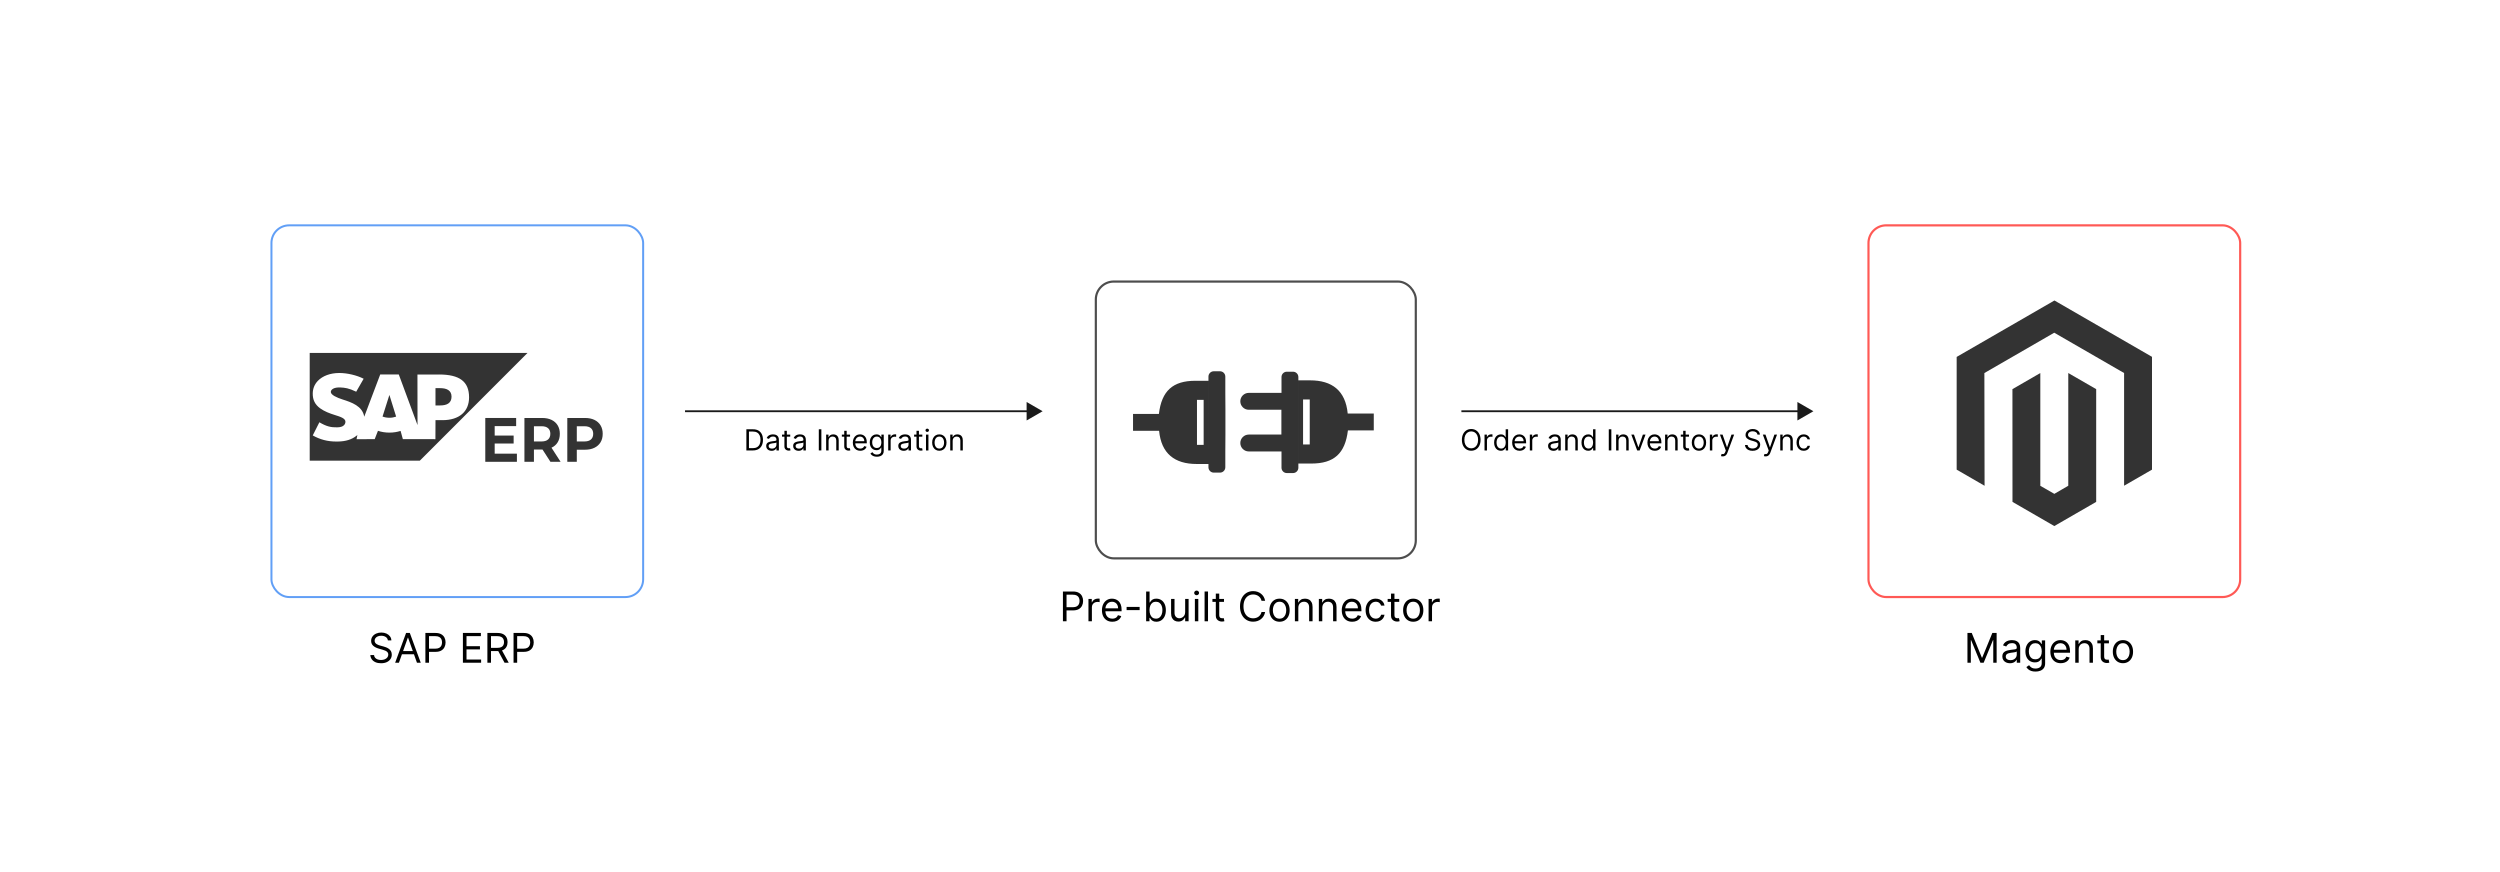<?xml version="1.0" encoding="UTF-8"?><svg id="Layer_1" xmlns="http://www.w3.org/2000/svg" xmlns:xlink="http://www.w3.org/1999/xlink" viewBox="0 0 860 300"><defs><filter id="drop-shadow-1" filterUnits="userSpaceOnUse"><feOffset dx="2" dy="2"/><feGaussianBlur result="blur" stdDeviation="4"/><feFlood flood-color="#333" flood-opacity=".1"/><feComposite in2="blur" operator="in"/><feComposite in="SourceGraphic"/></filter><filter id="drop-shadow-2" filterUnits="userSpaceOnUse"><feOffset dx="2" dy="2"/><feGaussianBlur result="blur-2" stdDeviation="4"/><feFlood flood-color="#333" flood-opacity=".1"/><feComposite in2="blur-2" operator="in"/><feComposite in="SourceGraphic"/></filter><filter id="drop-shadow-3" filterUnits="userSpaceOnUse"><feOffset dx="2" dy="2"/><feGaussianBlur result="blur-3" stdDeviation="4"/><feFlood flood-color="#333" flood-opacity=".1"/><feComposite in2="blur-3" operator="in"/><feComposite in="SourceGraphic"/></filter></defs><rect width="860" height="300" rx="4.239" ry="4.239" fill="#fff" stroke-width="0"/><path d="M133.432,220.298c-.06-.507-.304-.9-.731-1.18-.427-.28-.95-.42-1.57-.42-.453,0-.85.073-1.188.22-.339.146-.603.348-.79.605-.189.257-.283.548-.283.875,0,.273.066.507.198.703.131.195.301.356.507.485.207.128.424.233.65.315.227.082.435.148.625.198l1.04.28c.268.07.565.167.894.29.328.123.643.29.944.502s.552.482.748.812.295.735.295,1.215c0,.554-.144,1.054-.433,1.5-.288.447-.708.802-1.26,1.065-.552.263-1.222.395-2.008.395-.734,0-1.368-.119-1.903-.355-.535-.237-.955-.567-1.261-.99-.305-.424-.477-.915-.518-1.476h1.28c.033.387.165.706.393.958.229.252.519.439.871.56.352.122.731.182,1.138.182.473,0,.898-.077,1.274-.232.377-.155.676-.372.895-.65s.33-.605.33-.978c0-.34-.095-.617-.285-.83-.19-.213-.44-.387-.75-.52-.31-.133-.645-.25-1.005-.35l-1.261-.36c-.8-.23-1.434-.558-1.9-.985s-.7-.985-.7-1.675c0-.574.156-1.075.468-1.503.311-.429.731-.762,1.261-1.0.528-.238,1.119-.357,1.772-.357.66,0,1.247.118,1.761.352.513.235.921.556,1.223.963s.461.868.477,1.385h-1.2Z" stroke-width="0"/><path d="M137.232,227.979h-1.3l3.761-10.242h1.28l3.761,10.242h-1.301l-3.061-8.622h-.08l-3.061,8.622ZM137.713,223.978h5.241v1.1h-5.241v-1.1Z" stroke-width="0"/><path d="M146.335,227.979v-10.242h3.461c.804,0,1.461.144,1.973.433.512.288.892.677,1.138,1.167.247.49.37,1.037.37,1.641s-.122,1.152-.367,1.645c-.245.494-.623.886-1.133,1.178-.51.291-1.164.438-1.961.438h-2.481v-1.101h2.44c.551,0,.992-.095,1.326-.285.333-.19.575-.448.728-.773.151-.325.228-.692.228-1.103s-.076-.777-.228-1.101c-.152-.323-.397-.578-.733-.763-.336-.185-.783-.277-1.34-.277h-2.181v9.142h-1.24Z" stroke-width="0"/><path d="M159.238,227.979v-10.242h6.182v1.1h-4.941v3.461h4.621v1.1h-4.621v3.481h5.021v1.1h-6.262Z" stroke-width="0"/><path d="M167.66,227.979v-10.242h3.461c.8,0,1.457.136,1.971.407.513.272.894.644,1.14,1.118.247.473.37,1.012.37,1.615s-.123,1.139-.37,1.605c-.246.467-.625.833-1.135,1.098-.511.265-1.162.398-1.956.398h-2.8v-1.12h2.76c.547,0,.988-.08,1.323-.24s.578-.388.731-.683c.151-.295.228-.647.228-1.058s-.077-.769-.231-1.075-.398-.544-.735-.713c-.337-.168-.781-.252-1.335-.252h-2.181v9.142h-1.24ZM172.481,223.378l2.521,4.601h-1.44l-2.481-4.601h1.4Z" stroke-width="0"/><path d="M176.662,227.979v-10.242h3.461c.804,0,1.461.144,1.973.433.512.288.892.677,1.138,1.167.247.49.37,1.037.37,1.641s-.122,1.152-.367,1.645c-.245.494-.623.886-1.133,1.178-.51.291-1.164.438-1.961.438h-2.481v-1.101h2.44c.551,0,.992-.095,1.326-.285.333-.19.575-.448.728-.773.151-.325.228-.692.228-1.103s-.076-.777-.228-1.101c-.152-.323-.397-.578-.733-.763-.336-.185-.783-.277-1.34-.277h-2.181v9.142h-1.24Z" stroke-width="0"/><path d="M676.8,217.738h1.48l3.481,8.502h.12l3.481-8.502h1.48v10.242h-1.16v-7.782h-.1l-3.201,7.782h-1.12l-3.2-7.782h-.101v7.782h-1.16v-10.242Z" stroke-width="0"/><path d="M691.423,228.16c-.487,0-.929-.093-1.325-.278s-.712-.453-.945-.805c-.233-.352-.351-.777-.351-1.278,0-.44.087-.797.261-1.073.173-.275.405-.491.695-.647s.61-.274.962-.352c.352-.078.706-.141,1.063-.188.467-.06.846-.106,1.138-.138.291-.032.505-.086.64-.163.136-.077.203-.21.203-.4v-.04c0-.494-.135-.877-.403-1.15-.268-.273-.674-.41-1.218-.41-.564,0-1.005.123-1.325.37-.319.247-.545.51-.675.79l-1.12-.4c.2-.467.468-.831.803-1.093s.701-.445,1.1-.55c.398-.105.791-.158,1.178-.158.247,0,.531.029.854.087.321.059.633.178.935.357.302.18.553.452.753.815s.3.85.3,1.46v5.061h-1.18v-1.04h-.06c-.08.167-.213.345-.399.535-.188.19-.435.352-.746.485-.31.133-.689.2-1.135.2ZM691.602,227.099c.467,0,.861-.091,1.183-.275.322-.183.565-.42.731-.71s.248-.595.248-.915v-1.08c-.051.06-.159.114-.328.163-.168.048-.361.09-.58.125-.218.035-.43.065-.635.09s-.371.046-.498.062c-.307.04-.593.104-.857.193s-.478.22-.641.395c-.161.175-.242.413-.242.712,0,.41.152.72.458.928.305.208.692.312,1.162.312Z" stroke-width="0"/><path d="M700.205,231.02c-.57,0-1.06-.072-1.47-.217s-.751-.335-1.023-.57c-.272-.235-.487-.486-.647-.752l.94-.66c.106.14.241.301.405.482.163.182.388.34.673.475.285.135.659.203,1.122.203.62,0,1.132-.15,1.536-.45.403-.3.605-.77.605-1.41v-1.56h-.1c-.087.14-.21.312-.368.518s-.385.387-.68.545c-.295.158-.692.237-1.193.237-.62,0-1.176-.146-1.667-.44-.492-.293-.881-.72-1.166-1.28s-.428-1.24-.428-2.041c0-.787.139-1.473.416-2.058.276-.585.661-1.039,1.154-1.36.494-.322,1.065-.482,1.711-.482.5,0,.897.083,1.192.248s.522.352.681.56.28.379.367.513h.12v-1.22h1.141v7.902c0,.66-.149,1.198-.448,1.613-.298.415-.698.72-1.2.915-.502.195-1.06.292-1.673.292ZM700.165,226.799c.474,0,.874-.108,1.2-.325.327-.217.575-.528.745-.935.171-.407.256-.894.256-1.46,0-.553-.084-1.042-.25-1.465-.167-.423-.414-.755-.74-.995-.327-.24-.731-.36-1.211-.36-.5,0-.916.127-1.247.38-.332.253-.58.593-.745,1.02s-.248.9-.248,1.42c0,.534.084,1.004.253,1.413.168.409.418.729.75.96s.744.348,1.237.348Z" stroke-width="0"/><path d="M708.907,228.14c-.74,0-1.378-.164-1.913-.493s-.946-.789-1.235-1.38c-.288-.592-.433-1.281-.433-2.068,0-.787.144-1.481.433-2.083.289-.602.692-1.072,1.211-1.41s1.124-.508,1.817-.508c.4,0,.796.067,1.185.2s.745.349,1.065.647.575.693.765,1.183c.19.49.285,1.094.285,1.81v.5h-5.921v-1.02h4.721c0-.434-.086-.82-.258-1.16-.171-.34-.415-.608-.73-.805-.315-.197-.686-.295-1.113-.295-.47,0-.876.116-1.218.348-.342.232-.605.533-.787.903-.184.37-.275.767-.275,1.19v.68c0,.58.101,1.071.303,1.473.201.402.482.707.843.915.36.208.778.312,1.255.312.31,0,.591-.044.843-.132s.47-.222.652-.4c.184-.179.325-.401.426-.668l1.14.32c-.12.387-.321.726-.605,1.018-.284.292-.634.519-1.051.68s-.885.243-1.405.243Z" stroke-width="0"/><path d="M715.068,223.359v4.621h-1.181v-7.682h1.141v1.2h.1c.181-.39.453-.704.82-.943.367-.238.84-.357,1.421-.357.519,0,.975.106,1.365.317.39.212.693.532.91.96s.325.969.325,1.623v4.881h-1.181v-4.801c0-.603-.157-1.074-.47-1.413-.314-.338-.744-.508-1.291-.508-.377,0-.712.082-1.008.245-.295.164-.527.402-.697.715s-.255.693-.255,1.14Z" stroke-width="0"/><path d="M725.471,220.298v1h-3.981v-1h3.981ZM722.65,218.458h1.18v7.321c0,.334.05.583.147.748.099.165.226.275.381.33.154.055.319.083.492.083.13,0,.236-.008.32-.022.083-.015.149-.028.2-.038l.24,1.06c-.08.03-.192.061-.336.093-.143.031-.324.047-.545.047-.333,0-.659-.072-.978-.215-.318-.143-.582-.361-.79-.655-.209-.293-.312-.664-.312-1.11v-7.642Z" stroke-width="0"/><path d="M730.292,228.14c-.693,0-1.302-.165-1.823-.495s-.929-.792-1.22-1.385c-.292-.594-.439-1.287-.439-2.081,0-.8.146-1.498.439-2.096.291-.597.698-1.06,1.22-1.39s1.13-.495,1.823-.495,1.301.165,1.822.495c.522.33.929.793,1.221,1.39.292.597.438,1.295.438,2.096,0,.793-.145,1.487-.438,2.081-.292.593-.698,1.055-1.221,1.385-.521.33-1.129.495-1.822.495ZM730.292,227.079c.526,0,.96-.135,1.3-.405.341-.27.592-.625.756-1.065.163-.44.245-.917.245-1.43,0-.514-.082-.992-.245-1.435-.164-.443-.415-.802-.756-1.075-.34-.273-.773-.41-1.3-.41-.527,0-.96.137-1.301.41-.34.273-.592.632-.755,1.075s-.245.922-.245,1.435c0,.513.082.99.245,1.43s.415.795.755,1.065c.341.27.773.405,1.301.405Z" stroke-width="0"/><g filter="url(#drop-shadow-1)"><rect x="91.378" y="75.52" width="127.863" height="127.863" rx="6.078" ry="6.078" fill="none" stroke="#619ff6" stroke-miterlimit="10" stroke-width=".694"/><path d="M104.538,156.481h37.865l37.056-37.063h-74.921v37.063h0Z" fill="#333" fill-rule="evenodd" stroke-width="0"/><path d="M149,126.83h-7.399l.025,17.403-6.443-17.409h-6.389l-5.5,14.539c-.585-3.7-4.41-4.976-7.419-5.933-1.987-.638-4.097-1.577-4.075-2.615.017-.852,1.128-1.641,3.338-1.524,1.482.08,2.792.199,5.397,1.458l2.561-4.464c-2.375-1.209-5.66-1.973-8.353-1.975h-.017c-3.14,0-5.755,1.017-7.376,2.693-1.13,1.169-1.74,2.657-1.764,4.302-.041,2.263.788,3.868,2.531,5.15,1.473,1.079,3.356,1.779,5.016,2.293,2.047.634,3.719,1.186,3.698,2.361-.017.428-.178.829-.486,1.151-.511.527-1.293.725-2.376.746-2.09.044-3.638-.284-6.105-1.743l-2.279,4.522c2.465,1.402,5.082,2.105,8.055,2.105l.669-.005c2.588-.047,4.688-.667,6.357-2.01.096-.077.181-.154.27-.232l-.28,1.443,6.243-.02,1.12-2.868c1.178.402,2.517.624,3.938.624,1.385,0,2.688-.211,3.844-.59l.781,2.833,11.201.011.027-6.538h2.384c5.761,0,9.167-2.932,9.167-7.849-.002-5.476-3.313-7.861-10.359-7.861ZM131.956,141.707c-.861,0-1.668-.15-2.362-.413l2.336-7.375h.045l2.298,7.396c-.692.247-1.48.393-2.318.393h.001ZM149.433,137.469h-1.626v-5.944h1.627c2.166,0,3.896.722,3.896,2.934-.002,2.29-1.73,3.01-3.896,3.01h-.001Z" fill="#fff" fill-rule="evenodd" stroke-width="0"/><path d="M104.538,119.418h75.772v37.063h-75.772v-37.063Z" fill="none" stroke-width="0"/><path d="M168.17,154.06h7.644v2.8h-10.875v-15.078h10.614v2.8h-7.384v9.477ZM167.929,147.835h6.762v2.736h-6.762v-2.736Z" fill="#333" stroke-width="0"/><path d="M178.402,156.861v-15.078h6.08c1.257,0,2.341.219,3.25.657.91.439,1.612,1.066,2.107,1.885.494.819.742,1.788.742,2.908,0,1.134-.248,2.107-.742,2.918-.495.811-1.197,1.429-2.107,1.853-.909.424-1.993.636-3.25.636h-4.294l1.484-1.508v5.729h-3.271ZM181.673,151.519l-1.484-1.659h4.113c.989,0,1.738-.23,2.247-.69.509-.46.763-1.105.763-1.938s-.254-1.476-.763-1.928c-.509-.453-1.258-.679-2.247-.679h-4.113l1.484-1.659v8.552ZM187.351,156.861l-3.531-5.471h3.491l3.531,5.471h-3.491Z" fill="#333" stroke-width="0"/><path d="M193.15,156.861v-15.078h6.08c1.257,0,2.341.219,3.25.657.91.439,1.612,1.066,2.107,1.885.494.819.742,1.788.742,2.908,0,1.134-.248,2.107-.742,2.918-.495.811-1.197,1.44-2.107,1.885-.909.445-1.993.668-3.25.668h-4.294l1.484-1.572v5.729h-3.271ZM196.421,151.519l-1.484-1.659h4.113c.989,0,1.738-.23,2.247-.69.509-.46.763-1.105.763-1.938s-.254-1.476-.763-1.928c-.509-.453-1.258-.679-2.247-.679h-4.113l1.484-1.659v8.552Z" fill="#333" stroke-width="0"/></g><g filter="url(#drop-shadow-2)"><rect x="640.759" y="75.52" width="127.863" height="127.863" rx="6.078" ry="6.078" fill="#fff" stroke="#ff5955" stroke-miterlimit="10" stroke-width=".75"/><polygon points="704.725 101.368 671.093 120.781 671.093 159.556 680.693 165.107 680.626 126.323 704.657 112.452 728.688 126.323 728.688 165.09 738.288 159.556 738.288 120.748 704.725 101.368" fill="#333" stroke-width="0"/><polygon points="709.487 165.098 704.691 167.886 699.869 165.124 699.869 126.323 690.277 131.865 690.294 170.648 704.682 178.961 719.087 170.648 719.087 131.865 709.487 126.323 709.487 165.098" fill="#333" stroke-width="0"/></g><line x1="235.644" y1="141.465" x2="354.086" y2="141.465" fill="none" stroke="#1a1a1a" stroke-miterlimit="10" stroke-width=".637"/><polygon points="353.156 144.643 358.66 141.465 353.156 138.286 353.156 144.643" fill="#1a1a1a" stroke-width="0"/><line x1="502.719" y1="141.465" x2="619.236" y2="141.465" fill="none" stroke="#1a1a1a" stroke-miterlimit="10" stroke-width=".637"/><polygon points="618.306 144.643 623.81 141.465 618.306 138.286 618.306 144.643" fill="#1a1a1a" stroke-width="0"/><g filter="url(#drop-shadow-3)"><rect x="374.966" y="94.854" width="110.067" height="95.222" rx="6.171" ry="6.171" fill="#fff" stroke="#4d4d4d" stroke-miterlimit="10" stroke-width=".75"/><path d="M419.509,127.549v5.599l.036,5.809v8.533l-.036,5.809v5.447c0,1.012-.824,1.835-1.835,1.835h-2.131c-1.012,0-1.835-.824-1.835-1.835v-31.197c0-1.012.824-1.835,1.835-1.835h2.131c1.012,0,1.835.824,1.835,1.835h0ZM412.053,135.561l.004,15.479h-2.297v-15.476s2.294-.004,2.294-.004h0ZM438.835,158.898v-5.599h-11.264c-1.597,0-2.904-1.308-2.904-2.904h0c0-1.597,1.308-2.904,2.904-2.904h11.227v-8.533h-11.227c-1.597,0-2.904-1.308-2.904-2.904h0c0-1.597,1.308-2.904,2.904-2.904h11.264s0-5.447,0-5.447c0-1.012.824-1.835,1.835-1.835h2.131c1.012,0,1.835.824,1.835,1.835v31.197c0,1.012-.824,1.835-1.835,1.835h-2.131c-1.008.004-1.835-.824-1.835-1.835h0ZM446.255,150.885v-15.476s2.297,0,2.297,0v15.476s-2.297,0-2.297,0h0ZM444.633,157.456l4.483.004c7.796,0,11.61-3.461,12.568-11.404h8.894v-5.809h-8.966c-.759-7.861-5.383-11.408-12.932-11.408h-4.046v28.618h0ZM413.711,128.99l-4.483-.004c-7.796,0-11.614,3.464-12.568,11.404l-8.897.004v5.809h8.966c.759,7.861,5.383,11.408,12.932,11.408h4.046s.004-28.621.004-28.621h0Z" fill="#333" fill-rule="evenodd" stroke-width="0"/></g><path d="M258.997,154.95h-2.244v-7.273h2.344c.705,0,1.309.145,1.81.435s.887.706,1.154,1.247.401,1.188.401,1.941c0,.757-.135,1.409-.404,1.955-.271.546-.663.965-1.18,1.257-.516.292-1.144.439-1.882.439ZM257.634,154.169h1.307c.602,0,1.1-.116,1.495-.348s.69-.562.884-.991c.194-.428.291-.939.291-1.53,0-.587-.096-1.093-.287-1.518-.192-.425-.478-.752-.859-.981-.382-.229-.856-.343-1.424-.343h-1.406v5.71Z" stroke-width="0"/><path d="M265.431,155.078c-.346,0-.659-.066-.941-.197-.281-.131-.505-.322-.671-.572-.166-.249-.248-.552-.248-.907,0-.312.061-.566.185-.762s.287-.349.493-.46.434-.194.684-.25.501-.1.755-.133c.331-.043.601-.075.808-.098s.358-.061.455-.116c.096-.054.144-.149.144-.284v-.029c0-.35-.096-.623-.286-.816-.19-.194-.478-.291-.864-.291-.4,0-.714.088-.941.263-.228.175-.387.362-.479.561l-.795-.284c.142-.332.332-.59.569-.776.238-.186.499-.316.781-.391.283-.075.561-.112.837-.112.175,0,.377.021.606.062s.449.126.664.254c.214.128.392.321.534.579.142.258.213.604.213,1.037v3.594h-.838v-.739h-.043c-.057.119-.151.245-.284.38-.132.135-.309.25-.528.345-.221.095-.489.142-.807.142ZM265.559,154.325c.331,0,.611-.065.84-.195s.401-.298.519-.504.176-.422.176-.65v-.767c-.035.043-.113.082-.232.116-.12.034-.257.064-.412.089s-.306.046-.451.064c-.145.018-.264.032-.353.044-.218.029-.421.074-.608.137-.189.063-.34.156-.455.281-.114.124-.172.293-.172.506,0,.291.108.511.325.659.216.148.491.222.825.222Z" stroke-width="0"/><path d="M271.839,149.496v.71h-2.827v-.71h2.827ZM269.836,148.189h.838v5.199c0,.237.035.414.104.531.07.117.16.195.27.234.11.039.228.059.351.059.092,0,.168-.005.227-.016.06-.011.106-.019.143-.027l.17.753c-.057.021-.136.043-.237.065-.102.022-.231.034-.388.034-.236,0-.468-.051-.694-.152-.226-.102-.413-.257-.56-.465-.148-.208-.222-.471-.222-.789v-5.426Z" stroke-width="0"/><path d="M274.707,155.078c-.346,0-.659-.066-.941-.197-.281-.131-.505-.322-.671-.572-.166-.249-.248-.552-.248-.907,0-.312.061-.566.185-.762s.287-.349.493-.46.434-.194.684-.25.501-.1.755-.133c.331-.043.601-.075.808-.098s.358-.061.455-.116c.096-.054.144-.149.144-.284v-.029c0-.35-.096-.623-.286-.816-.19-.194-.478-.291-.864-.291-.4,0-.714.088-.941.263-.228.175-.387.362-.479.561l-.795-.284c.142-.332.332-.59.569-.776.238-.186.499-.316.781-.391.283-.075.561-.112.837-.112.175,0,.377.021.606.062s.449.126.664.254c.214.128.392.321.534.579.142.258.213.604.213,1.037v3.594h-.838v-.739h-.043c-.057.119-.151.245-.284.38-.132.135-.309.25-.528.345-.221.095-.489.142-.807.142ZM274.835,154.325c.331,0,.611-.065.84-.195s.401-.298.519-.504.176-.422.176-.65v-.767c-.035.043-.113.082-.232.116-.12.034-.257.064-.412.089s-.306.046-.451.064c-.145.018-.264.032-.353.044-.218.029-.421.074-.608.137-.189.063-.34.156-.455.281-.114.124-.172.293-.172.506,0,.291.108.511.325.659.216.148.491.222.825.222Z" stroke-width="0"/><path d="M282.549,147.677v7.273h-.881v-7.273h.881Z" stroke-width="0"/><path d="M285.034,151.669v3.281h-.839v-5.455h.81v.853h.07c.128-.277.322-.5.583-.669.26-.169.597-.254,1.008-.254.37,0,.692.075.97.225.277.15.492.378.646.682.153.304.231.689.231,1.152v3.466h-.838v-3.409c0-.428-.111-.763-.334-1.003s-.527-.361-.916-.361c-.268,0-.506.058-.716.174-.209.116-.374.285-.495.508s-.181.492-.181.81Z" stroke-width="0"/><path d="M292.421,149.496v.71h-2.827v-.71h2.827ZM290.418,148.189h.838v5.199c0,.237.035.414.104.531.07.117.16.195.27.234.11.039.228.059.351.059.092,0,.168-.005.227-.016.06-.011.106-.019.143-.027l.17.753c-.057.021-.136.043-.237.065-.102.022-.231.034-.388.034-.236,0-.468-.051-.694-.152-.226-.102-.413-.257-.56-.465-.148-.208-.222-.471-.222-.789v-5.426Z" stroke-width="0"/><path d="M295.914,155.064c-.525,0-.979-.117-1.358-.35-.38-.233-.672-.56-.877-.98-.205-.42-.307-.91-.307-1.468s.102-1.052.307-1.479.491-.761.859-1.002.799-.36,1.291-.36c.284,0,.565.047.842.142.276.095.529.248.756.46.228.212.409.492.544.84.135.348.202.777.202,1.286v.355h-4.204v-.724h3.352c0-.308-.06-.583-.183-.824-.122-.241-.295-.432-.519-.571s-.487-.21-.79-.21c-.334,0-.622.083-.864.247-.243.165-.43.378-.56.641-.131.263-.195.544-.195.845v.483c0,.412.071.76.215,1.045.143.286.343.502.599.65.255.148.553.222.891.222.221,0,.42-.031.599-.094.179-.062.333-.157.464-.284.13-.127.231-.285.302-.474l.81.228c-.086.274-.229.516-.43.723s-.45.368-.746.483-.629.172-.998.172Z" stroke-width="0"/><path d="M301.653,157.11c-.405,0-.753-.052-1.044-.155-.291-.102-.533-.238-.727-.405-.192-.167-.346-.345-.46-.534l.668-.469c.076.099.172.213.288.343.115.129.274.241.477.337.202.096.468.144.797.144.44,0,.804-.106,1.09-.319.287-.213.43-.547.43-1.002v-1.108h-.07c-.061.099-.149.222-.262.367s-.273.275-.482.387c-.21.112-.492.169-.847.169-.44,0-.836-.104-1.185-.312-.35-.208-.625-.511-.827-.909-.203-.398-.304-.881-.304-1.449,0-.559.098-1.045.294-1.461.197-.415.471-.738.82-.966.351-.228.756-.342,1.215-.342.355,0,.638.059.847.176.21.117.371.249.483.398s.199.27.261.364h.085v-.867h.81v5.611c0,.469-.106.851-.318,1.145-.212.295-.496.512-.853.65-.356.139-.752.208-1.188.208ZM301.625,154.113c.336,0,.62-.077.853-.231.231-.154.408-.376.528-.664.121-.289.182-.634.182-1.037,0-.393-.06-.74-.178-1.04-.118-.3-.294-.536-.525-.707-.232-.17-.519-.256-.859-.256-.355,0-.65.09-.886.27-.236.18-.412.421-.529.725-.117.303-.176.639-.176,1.008,0,.379.06.713.179,1.003.12.29.298.517.533.682s.528.247.879.247Z" stroke-width="0"/><path d="M305.545,154.95v-5.455h.81v.824h.057c.1-.27.279-.489.539-.657.261-.168.555-.252.881-.252.061,0,.139.001.231.003.092.002.162.006.209.011v.852c-.028-.007-.093-.018-.193-.034-.101-.015-.207-.023-.317-.023-.266,0-.502.055-.709.165-.207.11-.37.262-.49.455-.119.193-.179.413-.179.659v3.452h-.839Z" stroke-width="0"/><path d="M310.871,155.078c-.346,0-.659-.066-.941-.197-.281-.131-.505-.322-.671-.572-.166-.249-.248-.552-.248-.907,0-.312.061-.566.185-.762s.287-.349.493-.46.434-.194.684-.25.501-.1.755-.133c.331-.043.601-.075.808-.098s.358-.061.455-.116c.096-.054.144-.149.144-.284v-.029c0-.35-.096-.623-.286-.816-.19-.194-.478-.291-.864-.291-.4,0-.714.088-.941.263-.228.175-.387.362-.479.561l-.795-.284c.142-.332.332-.59.569-.776.238-.186.499-.316.781-.391.283-.075.561-.112.837-.112.175,0,.377.021.606.062s.449.126.664.254c.214.128.392.321.534.579.142.258.213.604.213,1.037v3.594h-.838v-.739h-.043c-.057.119-.151.245-.284.38-.132.135-.309.25-.528.345-.221.095-.489.142-.807.142ZM310.999,154.325c.331,0,.611-.065.84-.195s.401-.298.519-.504.176-.422.176-.65v-.767c-.035.043-.113.082-.232.116-.12.034-.257.064-.412.089s-.306.046-.451.064c-.145.018-.264.032-.353.044-.218.029-.421.074-.608.137-.189.063-.34.156-.455.281-.114.124-.172.293-.172.506,0,.291.108.511.325.659.216.148.491.222.825.222Z" stroke-width="0"/><path d="M317.278,149.496v.71h-2.827v-.71h2.827ZM315.275,148.189h.838v5.199c0,.237.035.414.104.531.07.117.16.195.27.234.11.039.228.059.351.059.092,0,.168-.005.227-.016.06-.011.106-.019.143-.027l.17.753c-.057.021-.136.043-.237.065-.102.022-.231.034-.388.034-.236,0-.468-.051-.694-.152-.226-.102-.413-.257-.56-.465-.148-.208-.222-.471-.222-.789v-5.426Z" stroke-width="0"/><path d="M318.969,148.587c-.163,0-.304-.056-.421-.167-.117-.111-.176-.245-.176-.401s.059-.29.176-.401.258-.167.421-.167.304.056.421.167.176.245.176.401-.059.29-.176.401c-.117.111-.258.167-.421.167ZM318.542,154.95v-5.455h.839v5.455h-.839Z" stroke-width="0"/><path d="M323.131,155.064c-.493,0-.925-.117-1.295-.352s-.659-.562-.866-.984-.31-.914-.31-1.477c0-.568.103-1.065.31-1.488.207-.423.496-.752.866-.987s.802-.352,1.295-.352c.492,0,.924.117,1.294.352s.659.564.866.987c.207.424.31.92.31,1.488,0,.564-.103,1.056-.31,1.477s-.496.75-.866.984-.802.352-1.294.352ZM323.131,154.311c.374,0,.682-.096.923-.288s.42-.444.536-.756.174-.651.174-1.016c0-.365-.058-.705-.174-1.02-.116-.315-.295-.569-.536-.763-.241-.194-.549-.291-.923-.291-.375,0-.683.097-.924.291-.241.194-.42.449-.536.763-.116.315-.174.655-.174,1.02,0,.364.058.703.174,1.016s.295.565.536.756.549.288.924.288Z" stroke-width="0"/><path d="M327.719,151.669v3.281h-.839v-5.455h.81v.853h.07c.128-.277.322-.5.583-.669.26-.169.597-.254,1.008-.254.37,0,.692.075.97.225.277.15.492.378.646.682.153.304.231.689.231,1.152v3.466h-.838v-3.409c0-.428-.111-.763-.334-1.003s-.527-.361-.916-.361c-.268,0-.506.058-.716.174-.209.116-.374.285-.495.508s-.181.492-.181.81Z" stroke-width="0"/><path d="M509.314,151.314c0,.767-.138,1.43-.415,1.988-.277.559-.657.99-1.14,1.293-.483.303-1.035.455-1.655.455s-1.172-.152-1.654-.455c-.483-.303-.863-.734-1.141-1.293-.276-.559-.415-1.221-.415-1.988s.139-1.43.415-1.989c.277-.559.657-.99,1.141-1.292.482-.303,1.034-.455,1.654-.455s1.172.151,1.655.455c.482.303.862.734,1.14,1.292s.415,1.222.415,1.989ZM508.463,151.314c0-.63-.105-1.161-.315-1.595-.21-.433-.492-.761-.849-.983s-.755-.334-1.195-.334-.839.111-1.194.334c-.356.223-.64.55-.85.983-.209.434-.314.965-.314,1.595,0,.629.104,1.161.314,1.594.21.433.493.761.85.984.355.223.754.334,1.194.334s.839-.111,1.195-.334.639-.551.849-.984c.209-.433.315-.965.315-1.594Z" stroke-width="0"/><path d="M510.678,154.95v-5.455h.81v.824h.057c.1-.27.279-.489.539-.657.261-.168.555-.252.881-.252.061,0,.139.001.231.003.092.002.162.006.209.011v.852c-.028-.007-.093-.018-.193-.034-.101-.015-.207-.023-.317-.023-.266,0-.502.055-.709.165-.207.11-.37.262-.49.455-.119.193-.179.413-.179.659v3.452h-.839Z" stroke-width="0"/><path d="M516.29,155.064c-.455,0-.856-.116-1.204-.346-.349-.231-.62-.558-.817-.981-.196-.422-.294-.922-.294-1.5,0-.573.098-1.07.294-1.492.197-.421.471-.747.82-.977.351-.23.756-.344,1.215-.344.355,0,.637.059.844.176s.365.249.476.398.196.27.258.364h.07v-2.685h.839v7.273h-.81v-.838h-.099c-.061.099-.149.224-.263.374-.114.15-.276.284-.487.401-.21.117-.491.176-.841.176ZM516.403,154.311c.336,0,.62-.088.853-.265.231-.176.408-.421.528-.735.121-.314.182-.677.182-1.088,0-.407-.06-.764-.178-1.071s-.294-.546-.525-.717c-.232-.172-.519-.258-.859-.258-.355,0-.65.091-.886.272-.236.181-.412.426-.529.735-.117.309-.176.655-.176,1.039,0,.388.06.74.179,1.056.12.316.298.567.533.753s.528.279.879.279Z" stroke-width="0"/><path d="M522.723,155.064c-.525,0-.979-.117-1.358-.35-.38-.233-.672-.56-.877-.98-.205-.42-.307-.91-.307-1.468s.102-1.052.307-1.479.491-.761.859-1.002.799-.36,1.291-.36c.284,0,.565.047.842.142.276.095.529.248.756.46.228.212.409.492.544.84.135.348.202.777.202,1.286v.355h-4.204v-.724h3.352c0-.308-.06-.583-.183-.824-.122-.241-.295-.432-.519-.571s-.487-.21-.79-.21c-.334,0-.622.083-.864.247-.243.165-.43.378-.56.641-.131.263-.195.544-.195.845v.483c0,.412.071.76.215,1.045.143.286.343.502.599.65.255.148.553.222.891.222.221,0,.42-.031.599-.094.179-.062.333-.157.464-.284.13-.127.231-.285.302-.474l.81.228c-.086.274-.229.516-.43.723s-.45.368-.746.483-.629.172-.998.172Z" stroke-width="0"/><path d="M526.26,154.95v-5.455h.81v.824h.057c.1-.27.279-.489.539-.657.261-.168.555-.252.881-.252.061,0,.139.001.231.003.092.002.162.006.209.011v.852c-.028-.007-.093-.018-.193-.034-.101-.015-.207-.023-.317-.023-.266,0-.502.055-.709.165-.207.11-.37.262-.49.455-.119.193-.179.413-.179.659v3.452h-.839Z" stroke-width="0"/><path d="M534.399,155.078c-.346,0-.659-.066-.941-.197-.281-.131-.505-.322-.671-.572-.166-.249-.248-.552-.248-.907,0-.312.061-.566.185-.762s.287-.349.493-.46.434-.194.684-.25.501-.1.755-.133c.331-.043.601-.075.808-.098s.358-.061.455-.116c.096-.054.144-.149.144-.284v-.029c0-.35-.096-.623-.286-.816-.19-.194-.478-.291-.864-.291-.4,0-.714.088-.941.263-.228.175-.387.362-.479.561l-.795-.284c.142-.332.332-.59.569-.776.238-.186.499-.316.781-.391.283-.075.561-.112.837-.112.175,0,.377.021.606.062s.449.126.664.254c.214.128.392.321.534.579.142.258.213.604.213,1.037v3.594h-.838v-.739h-.043c-.057.119-.151.245-.284.38-.132.135-.309.25-.528.345-.221.095-.489.142-.807.142ZM534.527,154.325c.331,0,.611-.065.84-.195s.401-.298.519-.504.176-.422.176-.65v-.767c-.035.043-.113.082-.232.116-.12.034-.257.064-.412.089s-.306.046-.451.064c-.145.018-.264.032-.353.044-.218.029-.421.074-.608.137-.189.063-.34.156-.455.281-.114.124-.172.293-.172.506,0,.291.108.511.325.659.216.148.491.222.825.222Z" stroke-width="0"/><path d="M539.272,151.669v3.281h-.839v-5.455h.81v.853h.07c.128-.277.322-.5.583-.669.26-.169.597-.254,1.008-.254.37,0,.692.075.97.225.277.15.492.378.646.682.153.304.231.689.231,1.152v3.466h-.838v-3.409c0-.428-.111-.763-.334-1.003s-.527-.361-.916-.361c-.268,0-.506.058-.716.174-.209.116-.374.285-.495.508s-.181.492-.181.81Z" stroke-width="0"/><path d="M546.346,155.064c-.455,0-.856-.116-1.204-.346-.349-.231-.62-.558-.817-.981-.196-.422-.294-.922-.294-1.5,0-.573.098-1.07.294-1.492.197-.421.471-.747.82-.977.351-.23.756-.344,1.215-.344.355,0,.637.059.844.176s.365.249.476.398.196.27.258.364h.07v-2.685h.839v7.273h-.81v-.838h-.099c-.061.099-.149.224-.263.374-.114.15-.276.284-.487.401-.21.117-.491.176-.841.176ZM546.459,154.311c.336,0,.62-.088.853-.265.231-.176.408-.421.528-.735.121-.314.182-.677.182-1.088,0-.407-.06-.764-.178-1.071s-.294-.546-.525-.717c-.232-.172-.519-.258-.859-.258-.355,0-.65.091-.886.272-.236.181-.412.426-.529.735-.117.309-.176.655-.176,1.039,0,.388.06.74.179,1.056.12.316.298.567.533.753s.528.279.879.279Z" stroke-width="0"/><path d="M554.301,147.677v7.273h-.881v-7.273h.881Z" stroke-width="0"/><path d="M556.786,151.669v3.281h-.839v-5.455h.81v.853h.07c.128-.277.322-.5.583-.669.26-.169.597-.254,1.008-.254.37,0,.692.075.97.225.277.15.492.378.646.682.153.304.231.689.231,1.152v3.466h-.838v-3.409c0-.428-.111-.763-.334-1.003s-.527-.361-.916-.361c-.268,0-.506.058-.716.174-.209.116-.374.285-.495.508s-.181.492-.181.81Z" stroke-width="0"/><path d="M566.061,149.496l-2.018,5.455h-.852l-2.018-5.455h.909l1.506,4.347h.057l1.506-4.347h.909Z" stroke-width="0"/><path d="M569.257,155.064c-.525,0-.979-.117-1.358-.35-.38-.233-.672-.56-.877-.98-.205-.42-.307-.91-.307-1.468s.102-1.052.307-1.479.491-.761.859-1.002.799-.36,1.291-.36c.284,0,.565.047.842.142.276.095.529.248.756.46.228.212.409.492.544.84.135.348.202.777.202,1.286v.355h-4.204v-.724h3.352c0-.308-.06-.583-.183-.824-.122-.241-.295-.432-.519-.571s-.487-.21-.79-.21c-.334,0-.622.083-.864.247-.243.165-.43.378-.56.641-.131.263-.195.544-.195.845v.483c0,.412.071.76.215,1.045.143.286.343.502.599.65.255.148.553.222.891.222.221,0,.42-.031.599-.094.179-.062.333-.157.464-.284.13-.127.231-.285.302-.474l.81.228c-.086.274-.229.516-.43.723s-.45.368-.746.483-.629.172-.998.172Z" stroke-width="0"/><path d="M573.633,151.669v3.281h-.839v-5.455h.81v.853h.07c.128-.277.322-.5.583-.669.26-.169.597-.254,1.008-.254.37,0,.692.075.97.225.277.15.492.378.646.682.153.304.231.689.231,1.152v3.466h-.838v-3.409c0-.428-.111-.763-.334-1.003s-.527-.361-.916-.361c-.268,0-.506.058-.716.174-.209.116-.374.285-.495.508s-.181.492-.181.81Z" stroke-width="0"/><path d="M581.018,149.496v.71h-2.827v-.71h2.827ZM579.015,148.189h.838v5.199c0,.237.035.414.104.531.07.117.16.195.27.234.11.039.228.059.351.059.092,0,.168-.005.227-.016.06-.011.106-.019.143-.027l.17.753c-.057.021-.136.043-.237.065-.102.022-.231.034-.388.034-.236,0-.468-.051-.694-.152-.226-.102-.413-.257-.56-.465-.148-.208-.222-.471-.222-.789v-5.426Z" stroke-width="0"/><path d="M584.442,155.064c-.493,0-.925-.117-1.295-.352s-.659-.562-.866-.984-.31-.914-.31-1.477c0-.568.103-1.065.31-1.488.207-.423.496-.752.866-.987s.802-.352,1.295-.352c.492,0,.924.117,1.294.352s.659.564.866.987c.207.424.31.92.31,1.488,0,.564-.103,1.056-.31,1.477s-.496.75-.866.984-.802.352-1.294.352ZM584.442,154.311c.374,0,.682-.096.923-.288s.42-.444.536-.756.174-.651.174-1.016c0-.365-.058-.705-.174-1.02-.116-.315-.295-.569-.536-.763-.241-.194-.549-.291-.923-.291-.375,0-.683.097-.924.291-.241.194-.42.449-.536.763-.116.315-.174.655-.174,1.02,0,.364.058.703.174,1.016s.295.565.536.756.549.288.924.288Z" stroke-width="0"/><path d="M588.191,154.95v-5.455h.81v.824h.057c.1-.27.279-.489.539-.657.261-.168.555-.252.881-.252.061,0,.139.001.231.003.092.002.162.006.209.011v.852c-.028-.007-.093-.018-.193-.034-.101-.015-.207-.023-.317-.023-.266,0-.502.055-.709.165-.207.11-.37.262-.49.455-.119.193-.179.413-.179.659v3.452h-.839Z" stroke-width="0"/><path d="M592.623,156.996c-.142,0-.269-.011-.38-.034s-.189-.044-.231-.066l.213-.738c.203.052.384.071.54.057s.295-.084.417-.207c.122-.124.233-.325.336-.602l.156-.426-2.018-5.483h.909l1.506,4.347h.057l1.506-4.347h.909l-2.315,6.25c-.104.282-.233.516-.388.701-.153.186-.332.324-.534.414-.202.09-.43.135-.684.135Z" stroke-width="0"/><path d="M604.556,149.496c-.043-.36-.216-.639-.519-.838-.304-.199-.675-.298-1.115-.298-.322,0-.604.052-.844.156s-.427.248-.56.43-.201.389-.201.622c0,.194.047.36.141.498.094.139.214.253.36.345s.301.166.462.224c.16.058.309.105.443.14l.739.199c.189.049.4.118.634.206.232.088.456.206.671.357.214.15.391.343.531.577.14.234.209.522.209.863,0,.393-.102.749-.307,1.065-.205.317-.504.569-.895.756s-.867.281-1.426.281c-.52,0-.971-.084-1.351-.252-.381-.168-.679-.402-.895-.703-.217-.3-.339-.649-.367-1.047h.909c.023.274.116.501.278.68s.368.311.618.398.519.13.808.13c.336,0,.638-.055.905-.165.268-.11.479-.264.636-.462s.234-.429.234-.694c0-.241-.067-.438-.202-.589s-.312-.274-.532-.369c-.221-.095-.458-.178-.714-.248l-.895-.256c-.567-.164-1.018-.397-1.349-.7-.332-.303-.498-.7-.498-1.19,0-.407.111-.763.332-1.067.222-.304.52-.54.895-.71s.795-.254,1.259-.254c.469,0,.886.084,1.25.251.364.167.654.395.868.684.214.289.327.617.339.983h-.852Z" stroke-width="0"/><path d="M607.382,156.996c-.142,0-.269-.011-.38-.034s-.189-.044-.231-.066l.213-.738c.203.052.384.071.54.057s.295-.084.417-.207c.122-.124.233-.325.336-.602l.156-.426-2.018-5.483h.909l1.506,4.347h.057l1.506-4.347h.909l-2.315,6.25c-.104.282-.233.516-.388.701-.153.186-.332.324-.534.414-.202.09-.43.135-.684.135Z" stroke-width="0"/><path d="M613.248,151.669v3.281h-.839v-5.455h.81v.853h.07c.128-.277.322-.5.583-.669.26-.169.597-.254,1.008-.254.37,0,.692.075.97.225.277.15.492.378.646.682.153.304.231.689.231,1.152v3.466h-.838v-3.409c0-.428-.111-.763-.334-1.003s-.527-.361-.916-.361c-.268,0-.506.058-.716.174-.209.116-.374.285-.495.508s-.181.492-.181.81Z" stroke-width="0"/><path d="M620.478,155.064c-.512,0-.952-.121-1.321-.362-.369-.242-.653-.574-.853-.998s-.298-.908-.298-1.452c0-.554.102-1.044.307-1.469.205-.425.491-.757.859-.998s.799-.36,1.291-.36c.384,0,.73.071,1.037.213s.56.341.756.597c.197.255.318.554.366.895h-.838c-.065-.249-.206-.47-.425-.663s-.513-.29-.882-.29c-.327,0-.613.085-.858.254-.245.169-.435.407-.571.714-.137.307-.204.666-.204,1.078,0,.421.066.788.2,1.101s.323.555.568.728.533.259.865.259c.218,0,.415-.038.593-.114s.328-.185.451-.327.21-.312.263-.511h.838c-.048.322-.164.611-.35.868-.186.257-.432.46-.735.611-.305.15-.657.226-1.06.226Z" stroke-width="0"/><path d="M365.646,213.72v-10.242h3.461c.804,0,1.461.144,1.973.433.512.288.892.677,1.138,1.167.247.49.37,1.037.37,1.641s-.122,1.152-.367,1.645c-.245.494-.623.886-1.133,1.178-.51.291-1.164.438-1.961.438h-2.481v-1.101h2.44c.551,0,.992-.095,1.326-.285.333-.19.575-.448.728-.773.151-.325.228-.692.228-1.103s-.076-.777-.228-1.101c-.152-.323-.397-.578-.733-.763-.336-.185-.783-.277-1.34-.277h-2.181v9.142h-1.24Z" stroke-width="0"/><path d="M374.428,213.72v-7.682h1.141v1.16h.08c.14-.38.394-.689.76-.925.367-.237.78-.355,1.24-.355.087,0,.195.002.325.005s.229.008.295.015v1.2c-.04-.01-.131-.026-.273-.047-.142-.022-.291-.033-.447-.033-.374,0-.706.078-.998.232-.292.155-.521.369-.69.64-.168.272-.252.581-.252.928v4.861h-1.181Z" stroke-width="0"/><path d="M382.65,213.88c-.74,0-1.378-.164-1.913-.493s-.946-.789-1.235-1.38c-.288-.592-.433-1.281-.433-2.068,0-.787.144-1.481.433-2.083.289-.602.692-1.072,1.211-1.41s1.124-.508,1.817-.508c.4,0,.796.067,1.185.2s.745.349,1.065.647.575.693.765,1.183c.19.49.285,1.094.285,1.81v.5h-5.921v-1.02h4.721c0-.434-.086-.82-.258-1.16-.171-.34-.415-.608-.73-.805-.315-.197-.686-.295-1.113-.295-.47,0-.876.116-1.218.348-.342.232-.605.533-.787.903-.184.37-.275.767-.275,1.19v.68c0,.58.101,1.071.303,1.473.201.402.482.707.843.915.36.208.778.312,1.255.312.31,0,.591-.044.843-.132s.47-.222.652-.4c.184-.179.325-.401.426-.668l1.14.32c-.12.387-.321.726-.605,1.018-.284.292-.634.519-1.051.68s-.885.243-1.405.243Z" stroke-width="0"/><path d="M392.032,208.779v1.1h-4.481v-1.1h4.481Z" stroke-width="0"/><path d="M394.272,213.72v-10.242h1.181v3.781h.1c.087-.133.208-.304.362-.513.155-.208.379-.395.671-.56.291-.165.688-.248,1.188-.248.646,0,1.217.162,1.71.485.494.324.879.782,1.155,1.375.277.594.415,1.294.415,2.101,0,.814-.138,1.518-.415,2.113-.276.595-.66,1.055-1.15,1.38-.489.325-1.055.488-1.695.488-.493,0-.889-.083-1.185-.248-.297-.165-.525-.353-.685-.565-.16-.211-.283-.387-.37-.527h-.14v1.18h-1.141ZM395.432,209.879c0,.58.085,1.091.255,1.533s.419.787.745,1.035c.327.248.728.373,1.2.373.494,0,.906-.131,1.238-.393s.582-.615.75-1.06c.169-.445.253-.941.253-1.488,0-.54-.083-1.028-.248-1.463s-.413-.78-.745-1.035c-.332-.255-.747-.383-1.248-.383-.479,0-.883.121-1.21.363-.326.242-.573.579-.74,1.01s-.25.935-.25,1.508Z" stroke-width="0"/><path d="M407.695,210.579v-4.541h1.181v7.682h-1.181v-1.3h-.079c-.181.39-.461.721-.841.993-.38.272-.86.408-1.44.408-.479,0-.906-.106-1.28-.318-.373-.211-.667-.532-.88-.96-.214-.428-.32-.969-.32-1.623v-4.881h1.181v4.801c0,.56.157,1.007.473,1.34.315.334.718.5,1.207.5.294,0,.593-.075.898-.225.305-.15.561-.38.769-.69.209-.31.312-.705.312-1.185Z" stroke-width="0"/><path d="M411.637,204.758c-.231,0-.428-.079-.593-.235s-.248-.345-.248-.565.083-.408.248-.565.362-.235.593-.235c.23,0,.428.079.593.235s.247.345.247.565-.082.408-.247.565-.363.235-.593.235ZM411.036,213.72v-7.682h1.181v7.682h-1.181Z" stroke-width="0"/><path d="M415.557,203.478v10.242h-1.181v-10.242h1.181Z" stroke-width="0"/><path d="M421.058,206.038v1h-3.981v-1h3.981ZM418.238,204.198h1.18v7.321c0,.334.05.583.147.748.099.165.226.275.381.33.154.055.319.083.492.083.13,0,.236-.008.32-.022.083-.015.149-.028.2-.038l.24,1.06c-.08.03-.192.061-.336.093-.143.031-.324.047-.545.047-.333,0-.659-.072-.978-.215-.318-.143-.582-.361-.79-.655-.209-.293-.312-.664-.312-1.11v-7.642Z" stroke-width="0"/><path d="M435.202,206.678h-1.24c-.073-.357-.201-.67-.383-.94s-.402-.498-.66-.683c-.259-.185-.544-.324-.857-.417s-.641-.14-.981-.14c-.62,0-1.182.157-1.683.47-.502.314-.9.775-1.195,1.385s-.443,1.359-.443,2.246.148,1.635.443,2.246c.295.61.693,1.072,1.195,1.385.501.314,1.062.47,1.683.47.34,0,.667-.047.981-.14s.599-.232.857-.417c.258-.185.478-.414.66-.685.182-.272.31-.584.383-.938h1.24c-.094.523-.264.992-.511,1.405-.246.414-.553.764-.92,1.053s-.777.508-1.232.658-.941.225-1.458.225c-.874,0-1.65-.213-2.331-.64-.68-.427-1.215-1.034-1.605-1.82-.391-.787-.586-1.721-.586-2.801s.195-2.014.586-2.801c.39-.787.925-1.394,1.605-1.82.681-.427,1.457-.64,2.331-.64.517,0,1.003.075,1.458.225s.865.369,1.232.658c.367.288.674.638.92,1.05.247.412.417.881.511,1.408Z" stroke-width="0"/><path d="M440.163,213.88c-.693,0-1.302-.165-1.823-.495s-.929-.792-1.22-1.385c-.292-.594-.439-1.287-.439-2.081,0-.8.146-1.498.439-2.096.291-.597.698-1.06,1.22-1.39s1.13-.495,1.823-.495,1.301.165,1.822.495c.522.33.929.793,1.221,1.39.292.597.438,1.295.438,2.096,0,.793-.145,1.487-.438,2.081-.292.593-.698,1.055-1.221,1.385-.521.33-1.129.495-1.822.495ZM440.163,212.82c.526,0,.96-.135,1.3-.405.341-.27.592-.625.756-1.065.163-.44.245-.917.245-1.43,0-.514-.082-.992-.245-1.435-.164-.443-.415-.802-.756-1.075-.34-.273-.773-.41-1.3-.41-.527,0-.96.137-1.301.41-.34.273-.592.632-.755,1.075s-.245.922-.245,1.435c0,.513.082.99.245,1.43s.415.795.755,1.065c.341.27.773.405,1.301.405Z" stroke-width="0"/><path d="M446.624,209.099v4.621h-1.181v-7.682h1.141v1.2h.1c.181-.39.453-.704.82-.943.367-.238.84-.357,1.421-.357.519,0,.975.106,1.365.317.39.212.693.532.91.96s.325.969.325,1.623v4.881h-1.181v-4.801c0-.603-.157-1.074-.47-1.413-.314-.338-.744-.508-1.291-.508-.377,0-.712.082-1.008.245-.295.164-.527.402-.697.715s-.255.693-.255,1.14Z" stroke-width="0"/><path d="M454.866,209.099v4.621h-1.181v-7.682h1.141v1.2h.1c.181-.39.453-.704.82-.943.367-.238.84-.357,1.421-.357.519,0,.975.106,1.365.317.39.212.693.532.91.96s.325.969.325,1.623v4.881h-1.181v-4.801c0-.603-.157-1.074-.47-1.413-.314-.338-.744-.508-1.291-.508-.377,0-.712.082-1.008.245-.295.164-.527.402-.697.715s-.255.693-.255,1.14Z" stroke-width="0"/><path d="M465.148,213.88c-.74,0-1.378-.164-1.913-.493s-.946-.789-1.235-1.38c-.288-.592-.433-1.281-.433-2.068,0-.787.144-1.481.433-2.083.289-.602.692-1.072,1.211-1.41s1.124-.508,1.817-.508c.4,0,.796.067,1.185.2s.745.349,1.065.647.575.693.765,1.183c.19.49.285,1.094.285,1.81v.5h-5.921v-1.02h4.721c0-.434-.086-.82-.258-1.16-.171-.34-.415-.608-.73-.805-.315-.197-.686-.295-1.113-.295-.47,0-.876.116-1.218.348-.342.232-.605.533-.787.903-.184.37-.275.767-.275,1.19v.68c0,.58.101,1.071.303,1.473.201.402.482.707.843.915.36.208.778.312,1.255.312.31,0,.591-.044.843-.132s.47-.222.652-.4c.184-.179.325-.401.426-.668l1.14.32c-.12.387-.321.726-.605,1.018-.284.292-.634.519-1.051.68s-.885.243-1.405.243Z" stroke-width="0"/><path d="M473.25,213.88c-.721,0-1.341-.17-1.86-.51-.52-.34-.921-.809-1.2-1.405-.28-.597-.421-1.279-.421-2.045,0-.78.144-1.47.433-2.068.289-.599.692-1.067,1.211-1.405s1.124-.508,1.817-.508c.54,0,1.027.1,1.461.3.433.2.788.48,1.065.84.277.36.449.78.516,1.26h-1.181c-.09-.35-.289-.661-.598-.933-.308-.272-.723-.408-1.242-.408-.46,0-.863.119-1.208.358-.345.238-.613.573-.805,1.005-.192.432-.288.938-.288,1.518,0,.593.094,1.11.282,1.55s.455.782.801,1.025c.345.243.751.365,1.218.365.307,0,.585-.053.835-.16.25-.107.462-.26.635-.46.174-.2.297-.44.37-.72h1.181c-.066.454-.231.861-.492,1.223-.263.362-.607.648-1.036.86-.428.212-.926.318-1.492.318Z" stroke-width="0"/><path d="M481.332,206.038v1h-3.981v-1h3.981ZM478.512,204.198h1.18v7.321c0,.334.05.583.147.748.099.165.226.275.381.33.154.055.319.083.492.083.13,0,.236-.008.32-.022.083-.015.149-.028.2-.038l.24,1.06c-.08.03-.192.061-.336.093-.143.031-.324.047-.545.047-.333,0-.659-.072-.978-.215-.318-.143-.582-.361-.79-.655-.209-.293-.312-.664-.312-1.11v-7.642Z" stroke-width="0"/><path d="M486.153,213.88c-.693,0-1.302-.165-1.823-.495s-.929-.792-1.22-1.385c-.292-.594-.439-1.287-.439-2.081,0-.8.146-1.498.439-2.096.291-.597.698-1.06,1.22-1.39s1.13-.495,1.823-.495,1.301.165,1.822.495c.522.33.929.793,1.221,1.39.292.597.438,1.295.438,2.096,0,.793-.145,1.487-.438,2.081-.292.593-.698,1.055-1.221,1.385-.521.33-1.129.495-1.822.495ZM486.153,212.82c.526,0,.96-.135,1.3-.405.341-.27.592-.625.756-1.065.163-.44.245-.917.245-1.43,0-.514-.082-.992-.245-1.435-.164-.443-.415-.802-.756-1.075-.34-.273-.773-.41-1.3-.41-.527,0-.96.137-1.301.41-.34.273-.592.632-.755,1.075s-.245.922-.245,1.435c0,.513.082.99.245,1.43s.415.795.755,1.065c.341.27.773.405,1.301.405Z" stroke-width="0"/><path d="M491.433,213.72v-7.682h1.141v1.16h.08c.14-.38.394-.689.76-.925.367-.237.78-.355,1.24-.355.087,0,.195.002.325.005s.229.008.295.015v1.2c-.04-.01-.131-.026-.273-.047-.142-.022-.291-.033-.447-.033-.374,0-.706.078-.998.232-.292.155-.521.369-.69.64-.168.272-.252.581-.252.928v4.861h-1.181Z" stroke-width="0"/></svg>